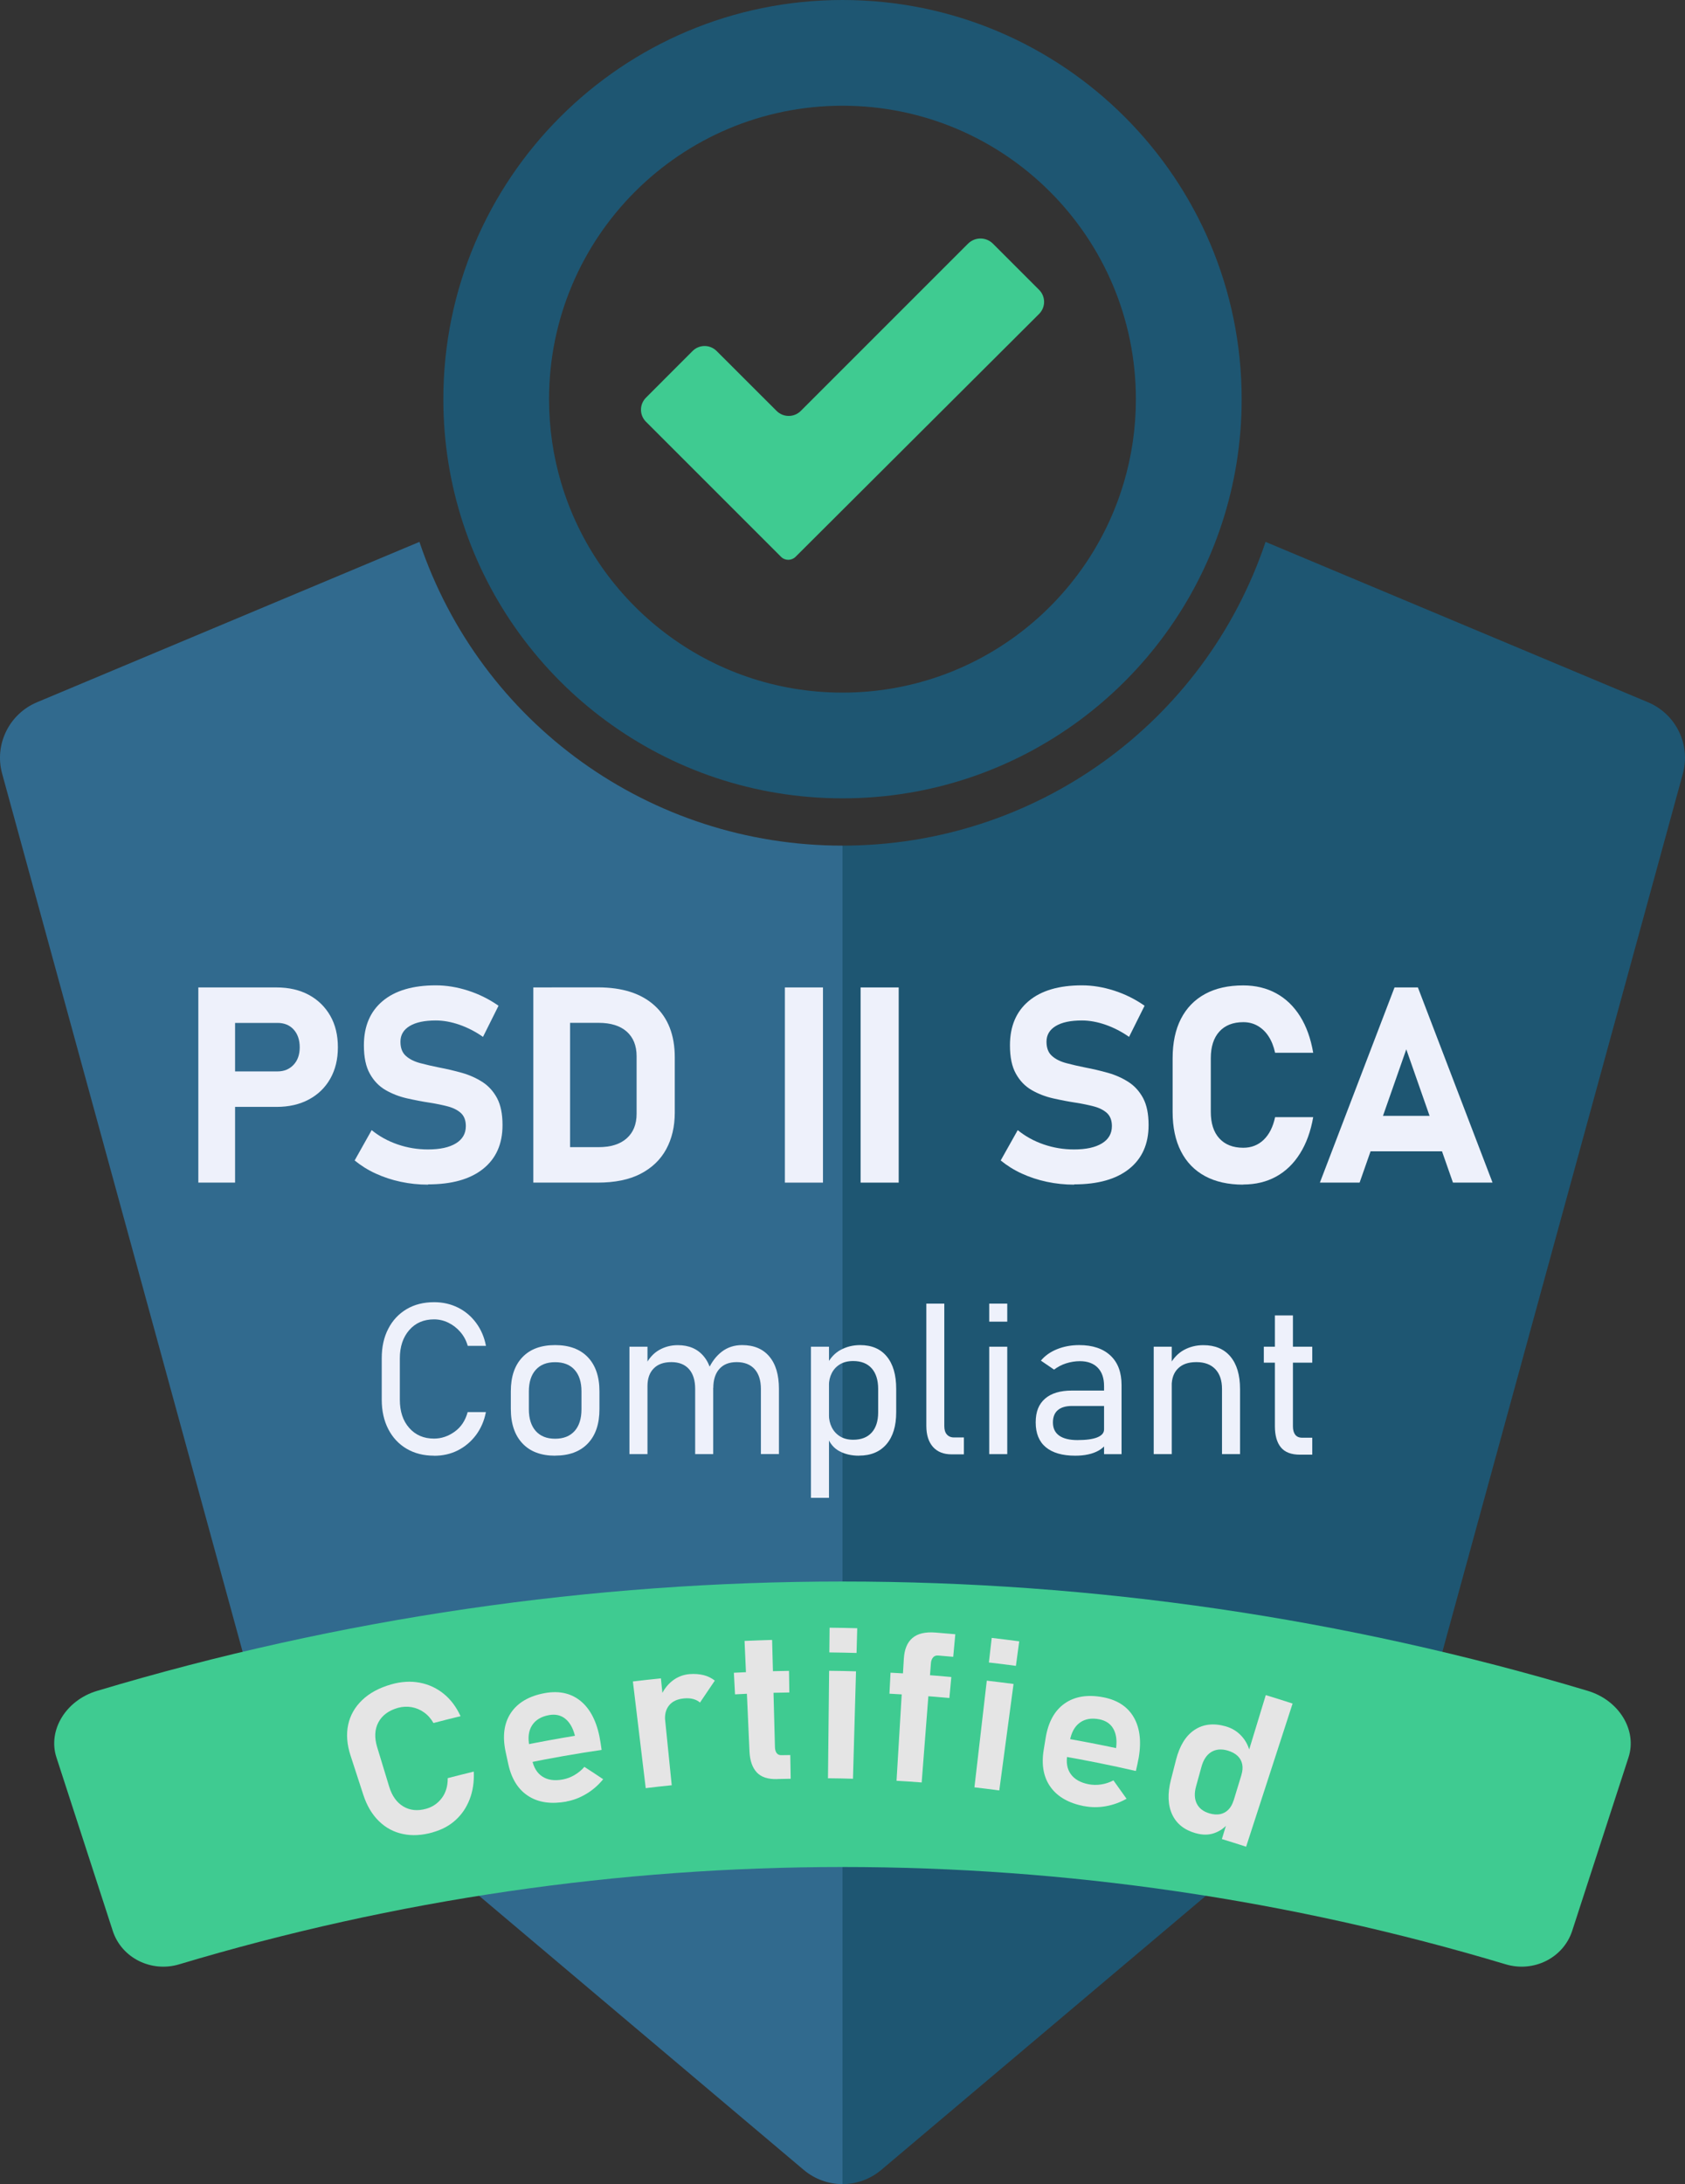 <?xml version="1.0" encoding="UTF-8"?>
<svg id="Layer_2" data-name="Layer 2" xmlns="http://www.w3.org/2000/svg" viewBox="0 0 249.44 323.29">
  <rect x="0" y="0" width="249.44" height="323.29" fill="#333333" stroke="none"/>
  <defs>
    <style>
      .cls-1 {
        fill: #316a8e;
      }

      .cls-2 {
        fill: #e5e5e5;
      }

      .cls-3 {
        fill: #3fcb91;
      }

      .cls-4 {
        fill: #eef1fb;
      }

      .cls-5 {
        fill: #1e5672;
      }
    </style>
  </defs>
  <g id="Layer_1-2" data-name="Layer 1">
    <g>
      <path class="cls-1" d="m124.72,125.17v198.12c-2.05,0-4.09-.71-5.75-2.11l-78.61-66.37c-1.38-1.17-2.37-2.72-2.84-4.46L.32,114.53c-1.19-4.32,1.02-8.84,5.15-10.58l56.62-23.74c9.06,26.92,34.17,44.96,62.63,44.96Z"/>
      <path class="cls-5" d="m124.72,0c-32.63,0-59.09,26.45-59.09,59.09,0,6.43,1.03,12.62,2.93,18.41,7.74,23.62,29.96,40.67,56.16,40.67s48.42-17.05,56.16-40.67c1.9-5.79,2.93-11.98,2.93-18.41C183.81,26.45,157.35,0,124.72,0Zm41.65,71.42c-5.31,17.98-21.94,31.1-41.65,31.1s-36.34-13.11-41.66-31.09c-1.16-3.91-1.78-8.05-1.78-12.34,0-23.99,19.45-43.44,43.44-43.44s43.43,19.45,43.43,43.44c0,4.28-.62,8.42-1.78,12.33Z"/>
      <path class="cls-3" d="m153.81,46.48l-36.04,35.94c-.6.59-1.56.59-2.15,0l-19.99-19.99c-.99-.98-.99-2.58,0-3.57l6.89-6.9c.99-.99,2.58-.99,3.57,0l8.88,8.87c.99.98,2.58.98,3.57,0l24.76-24.76c1.02-1.02,2.67-1.02,3.69,0l6.83,6.83c.99.99.99,2.58,0,3.57Z"/>
      <path class="cls-5" d="m249.12,114.53l-37.2,135.82c-.47,1.74-1.47,3.29-2.84,4.46l-78.61,66.37c-1.66,1.4-3.7,2.11-5.75,2.11V125.17c28.46,0,53.57-18.04,62.63-44.96l56.62,23.74c4.13,1.74,6.34,6.26,5.15,10.58Z"/>
      <g>
        <path class="cls-4" d="m64.27,215.47c-1.55,0-2.91-.34-4.08-1.03-1.17-.69-2.07-1.66-2.71-2.9s-.97-2.7-.97-4.37v-6.11c0-1.68.32-3.14.97-4.38.64-1.25,1.55-2.21,2.71-2.9,1.16-.69,2.52-1.03,4.08-1.03,1.29,0,2.46.27,3.53.8s1.96,1.29,2.68,2.26c.72.97,1.21,2.1,1.46,3.4h-2.7c-.22-.79-.59-1.47-1.1-2.06-.51-.59-1.1-1.04-1.78-1.37-.68-.33-1.38-.49-2.11-.49-1.52,0-2.75.53-3.67,1.59-.92,1.06-1.39,2.45-1.39,4.19v6.11c0,1.74.46,3.13,1.39,4.18.92,1.05,2.15,1.58,3.67,1.58,1.08,0,2.1-.34,3.05-1.02.95-.68,1.59-1.65,1.93-2.9h2.7c-.25,1.3-.75,2.43-1.47,3.4-.73.97-1.62,1.72-2.68,2.26-1.06.54-2.24.8-3.52.8Z"/>
        <path class="cls-4" d="m82.18,215.47c-2.08,0-3.7-.6-4.84-1.82-1.14-1.21-1.72-2.91-1.72-5.11v-2.59c0-2.18.57-3.86,1.72-5.06,1.14-1.2,2.76-1.79,4.84-1.79s3.7.6,4.84,1.79c1.14,1.2,1.72,2.88,1.72,5.06v2.63c0,2.19-.57,3.88-1.72,5.08-1.14,1.2-2.76,1.8-4.84,1.8Zm-.01-2.51c1.25,0,2.21-.38,2.89-1.14.68-.76,1.02-1.84,1.02-3.23v-2.63c0-1.38-.34-2.45-1.02-3.2-.68-.76-1.64-1.13-2.89-1.13s-2.18.38-2.86,1.13c-.68.76-1.02,1.82-1.02,3.2v2.63c0,1.39.34,2.46,1.02,3.23.68.76,1.63,1.14,2.86,1.14Z"/>
        <path class="cls-4" d="m93.18,215.24v-15.9h2.67v15.9h-2.67Zm9.73,0v-9.64c0-1.27-.3-2.25-.91-2.94-.61-.69-1.48-1.04-2.61-1.04s-2,.31-2.61.93c-.62.62-.93,1.49-.93,2.63l-.32-3.07c.52-1.04,1.2-1.8,2.04-2.28.84-.48,1.76-.72,2.77-.72,1.66,0,2.95.56,3.87,1.69s1.37,2.72,1.37,4.79v9.65h-2.67Zm9.73,0v-9.64c0-1.27-.31-2.25-.93-2.94-.62-.69-1.51-1.04-2.65-1.04s-1.97.34-2.57,1.01-.9,1.62-.9,2.85l-.78-2.68c.51-1.17,1.2-2.08,2.05-2.73s1.86-.97,3-.97c1.74,0,3.08.56,4.03,1.69.95,1.13,1.42,2.72,1.42,4.79v9.65h-2.67Z"/>
        <path class="cls-4" d="m120.05,221.71v-22.37h2.67v22.37h-2.67Zm7.12-6.24c-1.1,0-2.06-.22-2.88-.65-.82-.43-1.42-1.13-1.79-2.08l.21-3.32c0,.67.14,1.29.42,1.85.28.56.69,1.01,1.22,1.34.53.33,1.18.5,1.95.5,1.19,0,2.1-.35,2.74-1.06s.96-1.71.96-3v-3.45c0-1.32-.32-2.34-.96-3.06-.64-.72-1.56-1.08-2.74-1.08-.77,0-1.42.16-1.95.48-.53.32-.94.76-1.22,1.31s-.42,1.16-.42,1.82l-.32-3.06c.52-1.01,1.21-1.75,2.07-2.21.86-.46,1.81-.7,2.87-.7,1.71,0,3.02.56,3.95,1.69.93,1.13,1.39,2.72,1.39,4.79v3.46c0,2.03-.48,3.61-1.44,4.73-.96,1.12-2.31,1.69-4.06,1.69Z"/>
        <path class="cls-4" d="m139.79,192.96v18.13c0,.53.12.95.38,1.24s.6.44,1.05.44h1.47v2.5h-1.84c-1.17,0-2.09-.37-2.74-1.1-.65-.74-.98-1.77-.98-3.11v-18.1h2.67Z"/>
        <path class="cls-4" d="m146.44,195.63v-2.67h2.67v2.67h-2.67Zm0,19.61v-15.9h2.67v15.9h-2.67Z"/>
        <path class="cls-4" d="m159.17,215.47c-1.9,0-3.35-.42-4.35-1.25-1-.83-1.5-2.06-1.5-3.67s.46-2.71,1.38-3.52c.92-.8,2.25-1.2,3.98-1.2h4.9l.21,2.28h-5.1c-.92,0-1.62.21-2.1.62-.48.41-.72,1.02-.72,1.82,0,.86.31,1.51.93,1.95.62.44,1.52.66,2.7.66,1.28,0,2.25-.13,2.93-.4.67-.27,1.01-.66,1.01-1.18l.32,2.16c-.3.39-.67.71-1.12.97-.45.25-.97.45-1.55.57-.58.13-1.23.19-1.93.19Zm4.27-.23v-10.08c0-1.17-.31-2.07-.93-2.71s-1.51-.97-2.65-.97c-.68,0-1.36.11-2.03.32-.67.21-1.26.53-1.79.93l-1.95-1.33c.6-.73,1.4-1.29,2.38-1.69.99-.4,2.08-.61,3.29-.61,1.99,0,3.53.52,4.63,1.55s1.64,2.49,1.64,4.37v10.22h-2.59Z"/>
        <path class="cls-4" d="m170.79,215.24v-15.9h2.67v15.9h-2.67Zm10.11,0v-9.64c0-1.27-.33-2.25-.99-2.94-.66-.69-1.59-1.04-2.8-1.04s-2.07.31-2.7.92c-.64.61-.96,1.48-.96,2.6l-.32-3.06c.54-1.02,1.25-1.77,2.12-2.25.87-.48,1.84-.72,2.89-.72,1.73,0,3.06.56,4.01,1.69.94,1.13,1.42,2.72,1.42,4.79v9.65h-2.67Z"/>
        <path class="cls-4" d="m187.09,201.7v-2.36h7.17v2.36h-7.17Zm5.36,13.62c-1.31,0-2.25-.36-2.84-1.09-.59-.72-.88-1.77-.88-3.12v-16.4h2.67v16.43c0,.53.12.94.34,1.23.23.29.57.44,1.02.44h1.5v2.51h-1.81Z"/>
      </g>
      <path class="cls-3" d="m222.91,290.76c-64.05-19.21-132.34-19.21-196.39,0-4.11,1.23-8.5-.92-9.82-4.93-2.78-8.56-5.56-17.12-8.34-25.68-1.32-4,1.36-8.48,6.02-9.87,71.97-21.58,148.7-21.58,220.67,0,4.66,1.4,7.34,5.87,6.02,9.87-2.78,8.56-5.56,17.12-8.34,25.68-1.32,4-5.7,6.16-9.82,4.93Z"/>
      <g>
        <path class="cls-2" d="m64.09,271.22c-1.6.45-3.07.54-4.43.25-1.36-.28-2.55-.91-3.56-1.9-1.01-.98-1.79-2.28-2.32-3.91-.63-1.94-1.26-3.88-1.89-5.81-.53-1.63-.65-3.15-.35-4.55.3-1.4.99-2.62,2.08-3.66,1.08-1.04,2.52-1.81,4.3-2.32,1.47-.42,2.88-.5,4.21-.25,1.33.25,2.51.8,3.55,1.64,1.04.84,1.87,1.95,2.5,3.32-1.34.32-2.68.66-4.01,1.01-.38-.66-.85-1.19-1.41-1.58-.56-.4-1.17-.65-1.84-.77-.66-.11-1.34-.08-2.02.11-1.37.39-2.34,1.11-2.89,2.15-.55,1.04-.6,2.26-.18,3.65.59,1.95,1.19,3.9,1.78,5.85.42,1.39,1.13,2.37,2.11,2.95.98.58,2.11.69,3.38.33.95-.27,1.72-.8,2.31-1.59.59-.79.88-1.77.87-2.94,1.28-.33,2.57-.66,3.86-.97.06,1.51-.14,2.87-.61,4.09-.47,1.22-1.16,2.24-2.08,3.08-.92.84-2.04,1.44-3.37,1.81Z"/>
        <path class="cls-2" d="m83.85,266.67c-2.26.4-4.12.15-5.62-.81-1.5-.95-2.51-2.53-2.99-4.76-.13-.58-.25-1.17-.38-1.75-.5-2.32-.26-4.25.75-5.78,1.01-1.53,2.71-2.54,5.06-2.96,2.22-.4,4.06.07,5.5,1.36,1.44,1.3,2.34,3.32,2.74,6.02.05.34.1.69.15,1.03-3.73.55-7.46,1.2-11.16,1.96-.18-.88-.35-1.75-.53-2.63,2.57-.52,5.15-.99,7.74-1.42-.01-.05-.03-.11-.04-.16-.29-1.07-.76-1.86-1.41-2.38-.66-.52-1.46-.69-2.39-.52-1.16.21-2,.72-2.51,1.52-.51.8-.64,1.82-.39,3.07.13.66.26,1.32.39,1.98.23,1.18.75,2.02,1.54,2.53.79.51,1.78.65,2.99.43.61-.11,1.2-.33,1.76-.66.56-.33,1.05-.73,1.46-1.21.94.6,1.86,1.21,2.78,1.83-.71.87-1.53,1.59-2.48,2.16-.95.57-1.92.95-2.95,1.13Z"/>
        <path class="cls-2" d="m95.59,264.68c-.63-5.26-1.27-10.53-1.9-15.79,1.38-.17,2.76-.32,4.15-.46.53,5.27,1.07,10.55,1.6,15.82-1.28.13-2.57.27-3.85.43Zm8.04-12.66c-.27-.25-.61-.42-1.01-.53-.4-.11-.85-.14-1.36-.09-.99.09-1.73.43-2.21,1.03-.49.6-.68,1.38-.58,2.34-.23-1.18-.47-2.37-.71-3.55.4-.99.97-1.78,1.73-2.39.75-.6,1.62-.95,2.59-1.03.76-.06,1.45,0,2.08.15.63.16,1.18.44,1.66.81-.74,1.08-1.47,2.16-2.19,3.24Z"/>
        <path class="cls-2" d="m108.81,250.8c-.06-1.07-.11-2.13-.17-3.2,2.72-.14,5.44-.24,8.16-.28.02,1.07.03,2.13.05,3.2-2.68.04-5.36.13-8.04.28Zm6.26,12.54c-1.38.04-2.39-.29-3.04-.99-.65-.7-1.01-1.72-1.08-3.08-.24-5.46-.49-10.92-.73-16.38,1.36-.06,2.72-.11,4.08-.15.14,5.29.28,10.59.42,15.88.01.38.1.67.26.88.16.21.4.31.7.3.44,0,.87-.02,1.31-.02.02,1.17.04,2.34.06,3.51-.66.01-1.32.02-1.99.04Z"/>
        <path class="cls-2" d="m122.77,244.59c.01-1.22.03-2.44.04-3.66,1.36.01,2.73.04,4.09.08-.03,1.22-.07,2.44-.1,3.66-1.34-.04-2.69-.06-4.03-.08Zm-.2,18.62c.06-5.3.11-10.6.17-15.9,1.33.01,2.65.04,3.98.08-.15,5.3-.3,10.6-.45,15.9-1.23-.04-2.46-.06-3.7-.07Z"/>
        <path class="cls-2" d="m131.67,250.71c.05-1.04.11-2.08.16-3.12,3,.15,6,.37,9,.64-.1,1.04-.19,2.07-.29,3.11-2.95-.27-5.91-.48-8.87-.64Zm1.05,12.86c.36-6.01.72-12.02,1.08-18.03.08-1.4.5-2.43,1.27-3.08.76-.66,1.91-.93,3.43-.81.97.08,1.94.16,2.92.25-.1,1.11-.21,2.23-.31,3.34-.74-.07-1.48-.13-2.21-.19-.35-.03-.61.07-.79.3-.18.23-.28.5-.3.83-.46,5.89-.91,11.77-1.37,17.66-1.23-.1-2.47-.18-3.71-.25Z"/>
        <path class="cls-2" d="m146.39,246.08c.14-1.21.28-2.43.42-3.64,1.36.16,2.71.33,4.07.51-.16,1.21-.32,2.42-.49,3.63-1.33-.18-2.67-.35-4.01-.5Zm-2.14,18.49c.61-5.27,1.22-10.53,1.83-15.8,1.32.15,2.64.32,3.96.49-.7,5.25-1.41,10.51-2.11,15.76-1.22-.16-2.45-.32-3.68-.46Z"/>
        <path class="cls-2" d="m160.49,267.35c-2.25-.44-3.89-1.36-4.94-2.79-1.05-1.43-1.41-3.27-1.05-5.52.1-.59.19-1.18.29-1.77.38-2.34,1.3-4.05,2.8-5.11,1.5-1.06,3.44-1.38,5.78-.92,2.21.43,3.77,1.54,4.64,3.27.87,1.74.98,3.94.37,6.61-.08.34-.16.68-.23,1.02-3.69-.85-7.4-1.59-11.12-2.24.15-.88.31-1.76.46-2.64,2.58.45,5.16.95,7.73,1.49,0-.06.01-.11.02-.17.12-1.1-.03-2.01-.45-2.73-.42-.72-1.11-1.17-2.04-1.36-1.16-.23-2.13-.06-2.9.5-.77.56-1.26,1.47-1.48,2.71-.12.66-.24,1.33-.36,1.99-.21,1.19-.04,2.16.51,2.92.55.76,1.42,1.25,2.62,1.49.61.12,1.24.13,1.88.03.64-.1,1.24-.3,1.81-.6.65.9,1.3,1.81,1.94,2.72-.98.55-2.01.92-3.1,1.11-1.09.19-2.14.18-3.16-.02Z"/>
        <path class="cls-2" d="m177.03,271.36c-1.7-.48-2.86-1.4-3.5-2.77-.64-1.37-.72-3.09-.19-5.15.25-.98.5-1.96.75-2.94.53-2.07,1.42-3.55,2.71-4.42,1.28-.87,2.84-1.06,4.64-.55.94.27,1.74.76,2.38,1.47.64.71,1.07,1.58,1.27,2.59-.44,1.04-.88,2.09-1.32,3.14.18-.59.22-1.12.12-1.6-.1-.48-.33-.89-.69-1.23-.36-.34-.85-.6-1.45-.78-.95-.28-1.77-.2-2.45.22-.68.42-1.16,1.15-1.44,2.18-.27.97-.53,1.93-.8,2.9-.28,1.01-.24,1.87.11,2.56.35.7.97,1.17,1.88,1.44.58.17,1.11.2,1.58.11.47-.1.88-.32,1.22-.67.34-.34.6-.81.77-1.38-.27,1.14-.54,2.27-.81,3.41-.52.66-1.2,1.14-2.03,1.44-.83.3-1.75.31-2.76.02Zm3.85.86c2.17-7.1,4.33-14.21,6.5-21.31,1.33.4,2.65.82,3.97,1.25-2.29,7.06-4.59,14.13-6.88,21.19-1.19-.39-2.39-.76-3.58-1.13Z"/>
      </g>
      <g>
        <path class="cls-4" d="m29.36,175.05v-28.89h5.44v28.89h-5.44Zm2.48-11.21v-5.25h9.24c.98,0,1.77-.33,2.38-.98.61-.65.91-1.52.91-2.59s-.3-1.98-.9-2.63c-.6-.66-1.4-.98-2.39-.98h-9.24v-5.25h9.1c1.83,0,3.42.37,4.78,1.1,1.36.74,2.41,1.77,3.17,3.09.76,1.33,1.13,2.88,1.13,4.67s-.38,3.32-1.13,4.65c-.75,1.32-1.81,2.35-3.18,3.08-1.36.73-2.95,1.09-4.77,1.09h-9.1Z"/>
        <path class="cls-4" d="m63.37,175.35c-1.38,0-2.73-.14-4.04-.42-1.32-.28-2.55-.69-3.71-1.22s-2.19-1.18-3.12-1.94l2.52-4.49c1.11.91,2.4,1.62,3.85,2.12,1.46.5,2.95.74,4.49.74,1.77,0,3.15-.3,4.13-.9.98-.6,1.47-1.45,1.47-2.55v-.02c0-.83-.25-1.47-.73-1.92-.49-.44-1.14-.77-1.94-.98-.8-.21-1.67-.39-2.61-.54-1.13-.17-2.27-.39-3.42-.65-1.15-.26-2.21-.67-3.18-1.23-.97-.56-1.75-1.37-2.33-2.42-.59-1.05-.88-2.44-.88-4.19v-.02c0-2.82.93-5,2.78-6.55s4.48-2.32,7.87-2.32c1.56,0,3.15.26,4.77.78,1.62.52,3.12,1.27,4.51,2.24l-2.3,4.61c-1.11-.78-2.28-1.38-3.49-1.8-1.21-.42-2.38-.63-3.49-.63-1.67,0-2.96.27-3.87.82-.91.55-1.37,1.32-1.37,2.31v.02c0,.93.27,1.63.82,2.11.54.48,1.25.83,2.13,1.06.87.23,1.81.45,2.82.65,1.11.21,2.22.47,3.32.78,1.1.31,2.11.76,3.02,1.34.91.58,1.64,1.38,2.19,2.4.54,1.02.81,2.34.81,3.97v.04c0,2.78-.96,4.94-2.88,6.47-1.92,1.53-4.63,2.29-8.13,2.29Z"/>
        <path class="cls-4" d="m78.95,175.05v-28.89h5.44v28.89h-5.44Zm2.74,0v-5.25h6.93c1.79,0,3.17-.43,4.15-1.3.98-.87,1.47-2.08,1.47-3.65v-8.5c0-1.58-.49-2.79-1.47-3.66-.98-.86-2.36-1.29-4.15-1.29h-6.93v-5.25h6.82c3.63,0,6.43.9,8.41,2.71,1.98,1.81,2.97,4.36,2.97,7.64v8.19c0,2.05-.42,3.86-1.27,5.42-.85,1.56-2.12,2.77-3.8,3.64s-3.8,1.3-6.33,1.3h-6.8Z"/>
        <path class="cls-4" d="m121.83,146.16v28.89h-5.64v-28.89h5.64Z"/>
        <path class="cls-4" d="m133.04,146.16v28.89h-5.64v-28.89h5.64Z"/>
        <path class="cls-4" d="m159.01,175.35c-1.38,0-2.73-.14-4.04-.42-1.32-.28-2.55-.69-3.71-1.22s-2.19-1.18-3.12-1.94l2.52-4.49c1.11.91,2.4,1.62,3.85,2.12,1.46.5,2.95.74,4.49.74,1.77,0,3.15-.3,4.13-.9.98-.6,1.47-1.45,1.47-2.55v-.02c0-.83-.25-1.47-.73-1.92-.49-.44-1.14-.77-1.94-.98-.8-.21-1.67-.39-2.61-.54-1.13-.17-2.27-.39-3.42-.65-1.15-.26-2.21-.67-3.18-1.23-.97-.56-1.75-1.37-2.33-2.42-.59-1.05-.88-2.44-.88-4.19v-.02c0-2.82.93-5,2.78-6.55s4.48-2.32,7.87-2.32c1.56,0,3.15.26,4.77.78,1.62.52,3.12,1.27,4.51,2.24l-2.3,4.61c-1.11-.78-2.28-1.38-3.49-1.8-1.21-.42-2.38-.63-3.49-.63-1.67,0-2.96.27-3.87.82-.91.55-1.37,1.32-1.37,2.31v.02c0,.93.27,1.63.82,2.11.54.48,1.25.83,2.13,1.06.87.23,1.81.45,2.82.65,1.11.21,2.22.47,3.32.78,1.1.31,2.11.76,3.02,1.34.91.58,1.64,1.38,2.19,2.4.54,1.02.81,2.34.81,3.97v.04c0,2.78-.96,4.94-2.88,6.47-1.92,1.53-4.63,2.29-8.13,2.29Z"/>
        <path class="cls-4" d="m184.04,175.35c-2.21,0-4.1-.42-5.65-1.26-1.56-.84-2.75-2.07-3.57-3.68s-1.23-3.55-1.23-5.83v-7.93c0-2.29.41-4.24,1.23-5.84.82-1.6,2.01-2.83,3.57-3.68,1.56-.85,3.44-1.27,5.65-1.27,1.83,0,3.45.39,4.88,1.17s2.6,1.91,3.54,3.4c.93,1.48,1.58,3.29,1.94,5.4h-5.64c-.21-.97-.54-1.78-.98-2.45-.44-.67-.98-1.18-1.61-1.54-.63-.36-1.33-.54-2.12-.54-1.52,0-2.71.47-3.55,1.4-.84.93-1.26,2.25-1.26,3.94v7.93c0,1.7.42,3.01,1.26,3.93s2.02,1.39,3.55,1.39c1.19,0,2.2-.39,3.02-1.18.82-.79,1.38-1.9,1.69-3.35h5.64c-.37,2.11-1.02,3.9-1.96,5.39-.93,1.49-2.11,2.63-3.53,3.41s-3.04,1.17-4.87,1.17Z"/>
        <path class="cls-4" d="m195.39,175.05l11.05-28.89h3.46l11.05,28.89h-5.86l-6.91-19.73-6.91,19.73h-5.86Zm5.31-4.63v-5.25h15.2v5.25h-15.2Z"/>
      </g>
    </g>
  </g>
</svg>